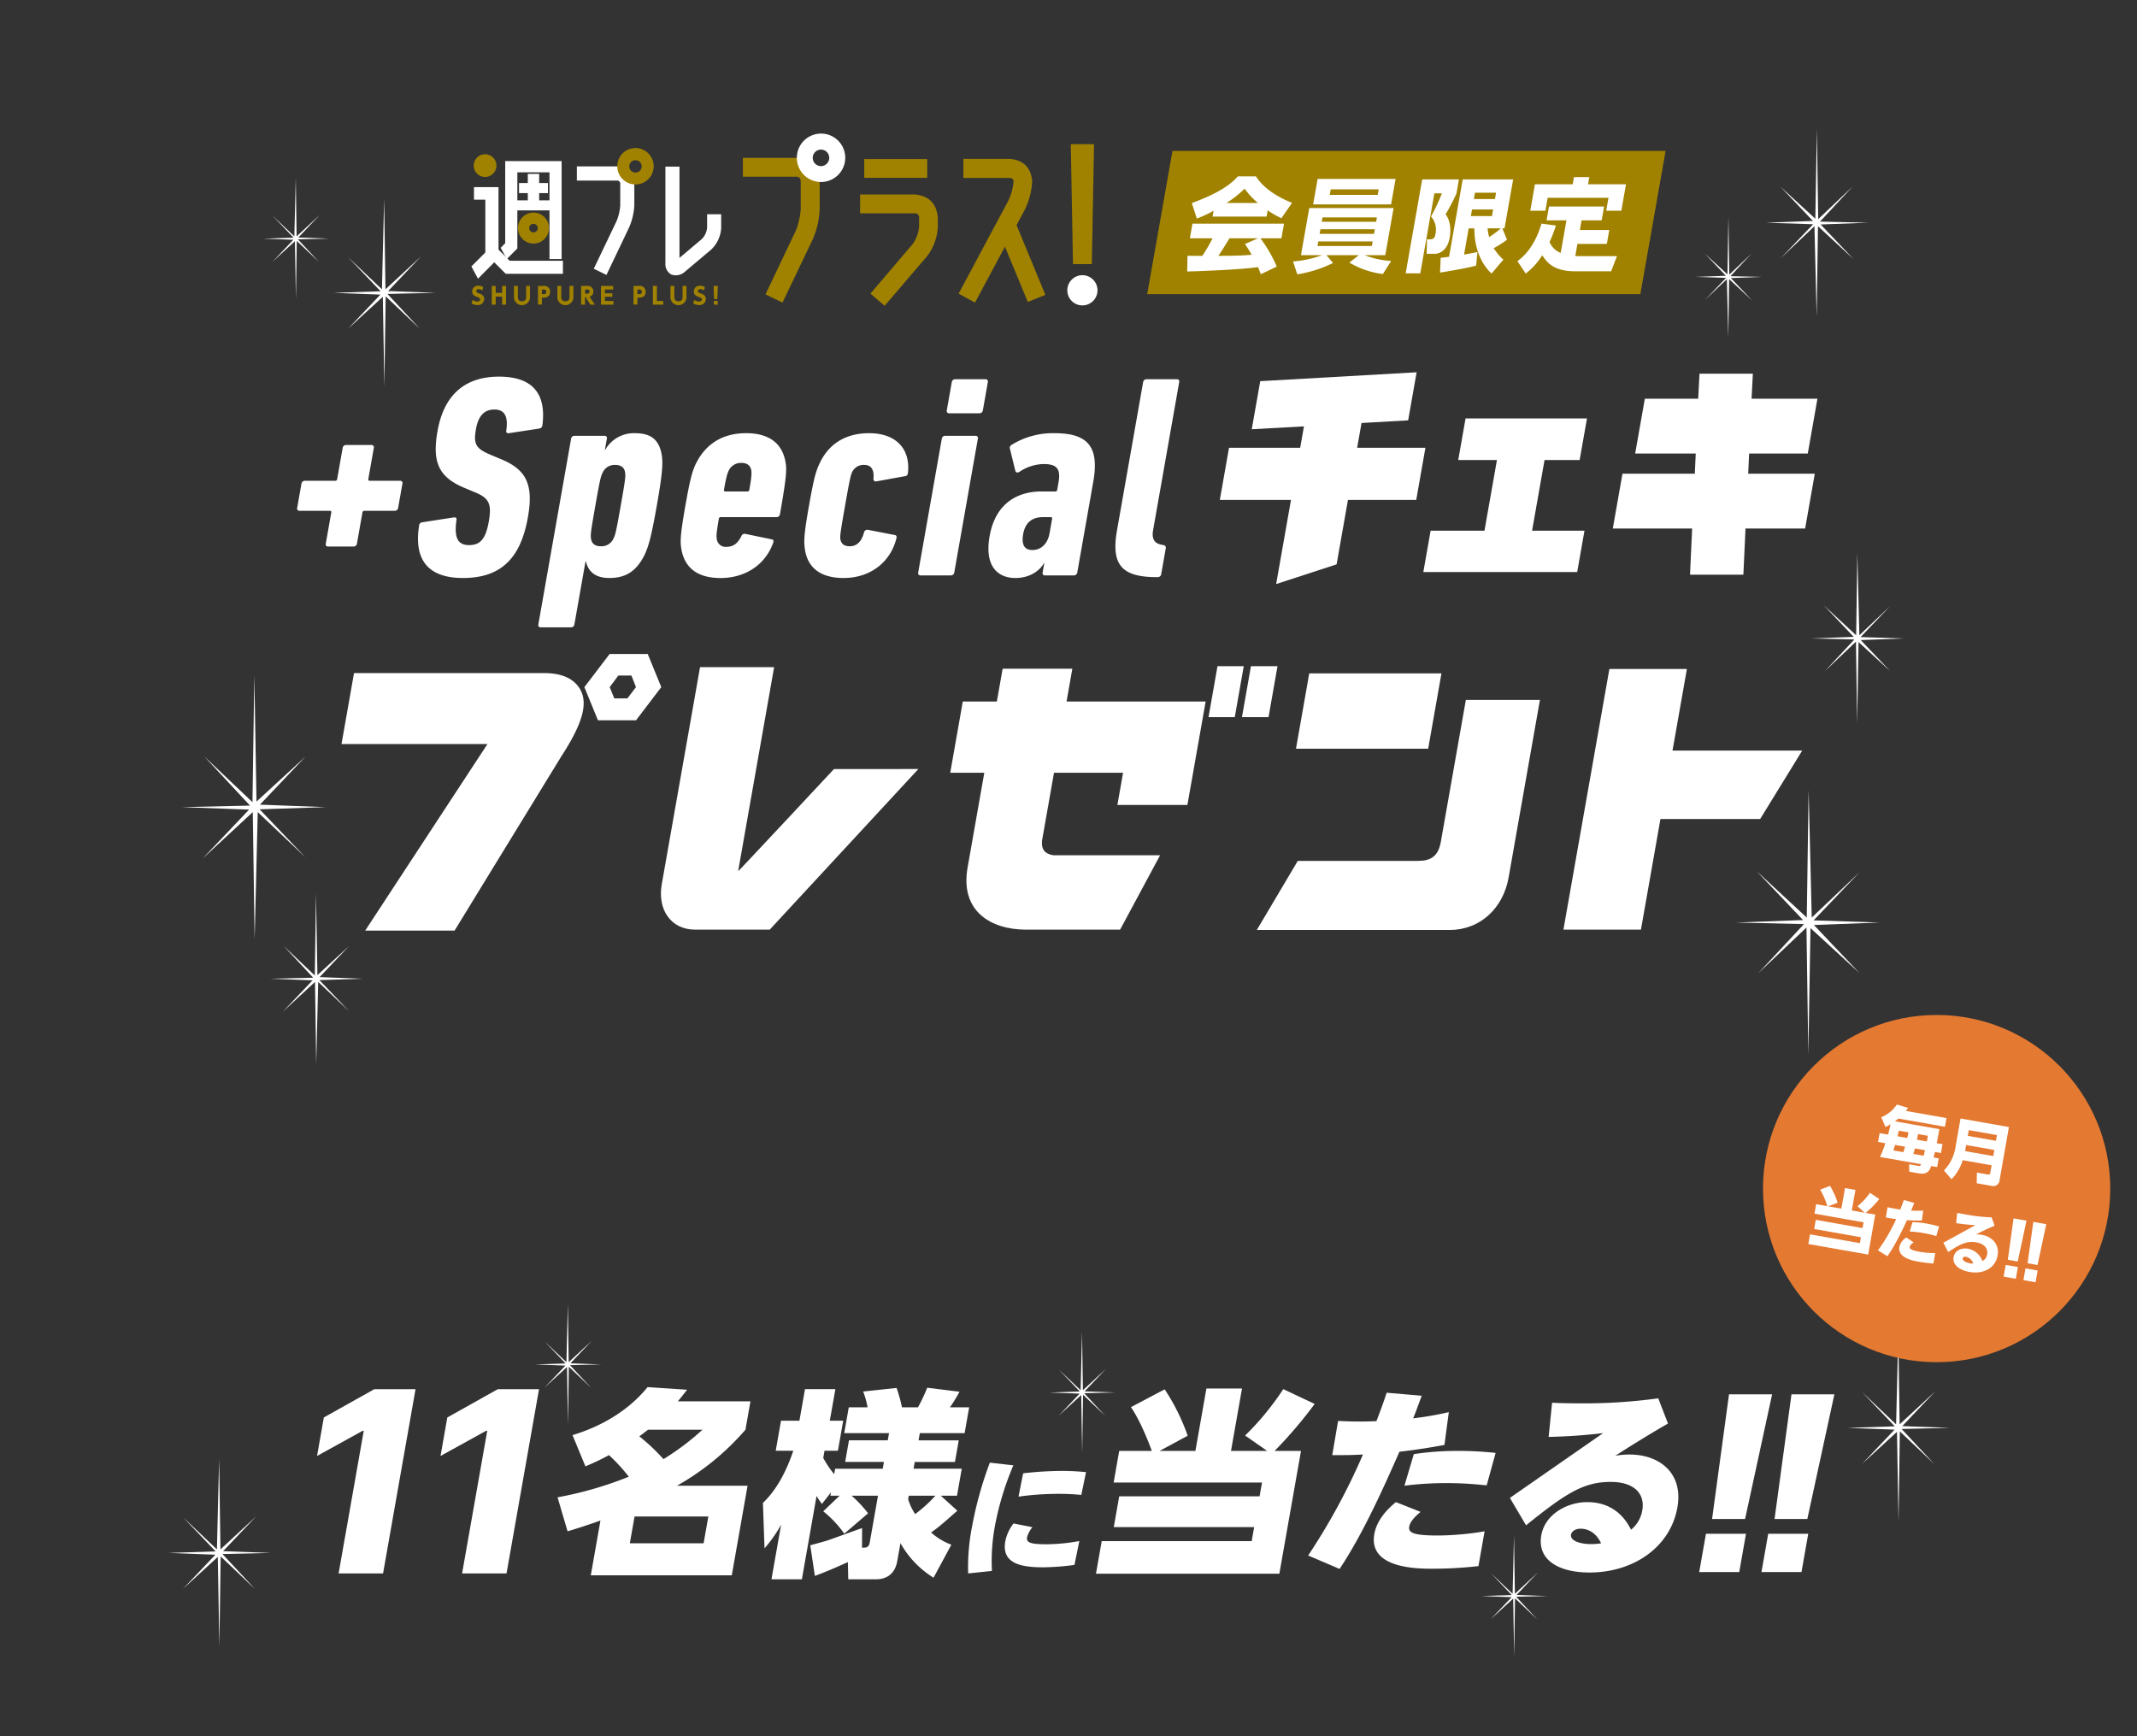 <svg xmlns="http://www.w3.org/2000/svg" width="800" height="650" viewBox="0 0 800 650"><rect x="0" y="0" width="800" height="650" fill="#333333" stroke="none"/><g id="レイヤー_2" data-name="レイヤー 2"><g id="レイヤー_2-2" data-name="レイヤー 2"><rect width="800" height="650" fill="none"/><g id="Plus_logo-white" data-name="Plus logo-white"><path id="パス_1" data-name="パス 1" d="M192.852,78.767V75h4.736V72.29H194.3V68.52h3.286V65.09h4.253v3.431h3.286V72.29h-3.286V75h4.688v3.77Z" fill="#fff"/><path id="パス_2" data-name="パス 2" d="M205.707,96.987V64.506H193.673V93.02l-3.963,3.963-2.271-4.2,1.691-1.74V60.306h21.119V96.987Z" fill="#fff"/><path id="パス_3" data-name="パス 3" d="M176.469,99.742l5.219-5.219V74.756h-4.252V70.068h9.182V93.459l4.156,4.156h19.96V102.5h-21.41l-4.3-4.3-6.089,6.138Z" fill="#fff"/><path id="パス_4" data-name="パス 4" d="M199.715,91.189a5.8,5.8,0,1,1,5.8-5.8A5.8,5.8,0,0,1,199.715,91.189Zm0-7.394a1.6,1.6,0,1,0,1.594,1.6v0a1.61,1.61,0,0,0-1.594-1.6Z" fill="#a08200"/><g id="グループ_1" data-name="グループ 1"><path id="パス_5" data-name="パス 5" d="M181.592,66.25A4.253,4.253,0,1,1,185.845,62h0A4.258,4.258,0,0,1,181.592,66.25Z" fill="#a08200"/></g><path id="パス_6" data-name="パス 6" d="M222.284,100.611l8.554-17.881a18.579,18.579,0,0,0,1.353-5.993V68.715a1.123,1.123,0,0,0-1.112-1.112H215.953V62.287H231.08a7.477,7.477,0,0,1,3.238.918l.048.048,3,4.64v.048c.048.242.048.483.1.725h0v8.121A23.955,23.955,0,0,1,235.581,85l-8.554,17.93Z" fill="#fff"/><path id="パス_7" data-name="パス 7" d="M253.115,103.076a5.492,5.492,0,0,1-1.595-.242h-.1a4.441,4.441,0,0,1-2.32-4.35v-36.1h5.268V96.552l8.409-7.1A7.083,7.083,0,0,0,264.71,85.3V80.217h5.268v5.075a12,12,0,0,1-3.77,8.167l-9.859,8.312a5.072,5.072,0,0,1-3.238,1.3Z" fill="#fff"/><path id="パス_8" data-name="パス 8" d="M237.894,69.053a6.814,6.814,0,1,1,6.814-6.814h0a6.806,6.806,0,0,1-6.8,6.814Zm0-9.086a2.32,2.32,0,0,0-2.32,2.32h0a2.32,2.32,0,1,0,2.32-2.32Z" fill="#a08200"/><path id="パス_9" data-name="パス 9" d="M325.851,109.938l15.8-18.558a13.257,13.257,0,0,0,2.416-6.573V81.332a1.449,1.449,0,0,0-1.445-1.453l-.1,0H321.985v-7.06h20.588c5.123.483,7.974,3.335,8.506,8.506V84.9a19.59,19.59,0,0,1-4.06,11.067l-15.852,18.51Zm-2.32-43.351V59.532h23.584v7.056Z" fill="#a08200"/><path id="パス_10" data-name="パス 10" d="M358.86,109.939l18.655-34.893a20.909,20.909,0,0,0,1.933-7.3,1.432,1.432,0,0,0-1.547-1.112H360.648v-7.15H377.9c5.074.338,7.974,3.141,8.506,8.216v.1A27.412,27.412,0,0,1,383.7,78.384l-3.141,5.9,10.777,26.1-6.573,2.658L376.21,92.357,365,113.283Z" fill="#a08200"/><path id="パス_11" data-name="パス 11" d="M401.679,98.875l-.822-44.9h8.7l-.822,44.9Z" fill="#a08200"/><path id="パス_12" data-name="パス 12" d="M286.56,110.228l11.357-23.874a26.942,26.942,0,0,0,1.837-7.974V67.651a1.537,1.537,0,0,0-1.5-1.5H278.1V59.1h20.2a10.679,10.679,0,0,1,4.3,1.208l.1.048,4.011,6.186v.1c.048.338.1.677.145.967V78.428A31.585,31.585,0,0,1,304.345,89.4l-11.406,23.874Z" fill="#a08200"/><g id="グループ_2" data-name="グループ 2"><path id="パス_13" data-name="パス 13" d="M307.342,68.135a9.062,9.062,0,1,1,9.086-9.038h0A9.074,9.074,0,0,1,307.342,68.135Zm0-12.13a3.093,3.093,0,1,0,3.093,3.093h0a3.084,3.084,0,0,0-3.075-3.093Z" fill="#fff"/></g><g id="グループ_3" data-name="グループ 3"><circle id="楕円形_1" data-name="楕円形 1" cx="405.206" cy="108.682" r="5.654" fill="#fff"/></g><g id="グループ_4" data-name="グループ 4"><path id="パス_14" data-name="パス 14" d="M180.625,108.73a2.878,2.878,0,0,0-1.4-.483c-.58,0-.918.338-.918.725,0,.435.29.628.87.822,1.208.387,2.078.822,2.078,2.175a2.286,2.286,0,0,1-2.334,2.239,2.146,2.146,0,0,1-.227-.016,3.92,3.92,0,0,1-2.175-.628l.435-1.3a2.829,2.829,0,0,0,1.691.628c.58,0,1.112-.29,1.112-.773,0-.435-.338-.677-1.16-.967-.967-.338-1.836-.773-1.836-2.03a2.175,2.175,0,0,1,2.168-2.18c.051,0,.1,0,.152.005a3.9,3.9,0,0,1,1.788.483Z" fill="#a08200"/><path id="パス_15" data-name="パス 15" d="M187.971,109.7v-2.658h1.45v7.008h-1.45v-3h-2.416v3h-1.45v-7.008h1.45v2.61h2.416Z" fill="#a08200"/><path id="パス_16" data-name="パス 16" d="M198.41,107.039v4.06a3,3,0,1,1-5.993.29,2.805,2.805,0,0,1,0-.29v-4.06h1.45V111c0,.628,0,1.788,1.547,1.788s1.547-1.16,1.547-1.788v-3.963Z" fill="#a08200"/><path id="パス_17" data-name="パス 17" d="M203.629,107.039a2.132,2.132,0,0,1,2.314,1.933,2.009,2.009,0,0,1,.006.29c0,1.4-.918,2.175-2.465,2.175h-.628V114h-1.45v-6.959Zm-.29,3.093c.532,0,1.16,0,1.16-.87,0-.773-.435-.87-1.16-.87h-.483v1.74Z" fill="#a08200"/><path id="パス_18" data-name="パス 18" d="M214.648,107.039v4.06a3,3,0,1,1-5.993.29,2.805,2.805,0,0,1,0-.29v-4.06h1.45V111c0,.628,0,1.788,1.547,1.788S213.2,111.63,213.2,111v-3.963Z" fill="#a08200"/><path id="パス_19" data-name="パス 19" d="M219.916,107.039a2.032,2.032,0,0,1,2.223,2.126,1.929,1.929,0,0,1-1.45,1.933l2.03,2.948h-1.74l-1.788-2.851H219v2.851h-1.45v-7.007Zm-.87,1.353v1.547h.532c.387,0,1.112,0,1.112-.773s-.677-.773-1.063-.773Z" fill="#a08200"/><path id="パス_20" data-name="パス 20" d="M229.243,109.794v1.3h-2.8v1.595h3.19v1.353H224.99v-7h4.543v1.353H226.44v1.4Z" fill="#a08200"/><path id="パス_21" data-name="パス 21" d="M239.392,107.039a2.132,2.132,0,0,1,2.314,1.933,2.009,2.009,0,0,1,.006.29c0,1.4-.918,2.175-2.465,2.175h-.628V114h-1.45v-6.959Zm-.29,3.093c.532,0,1.16,0,1.16-.87,0-.773-.435-.87-1.16-.87h-.483v1.74Z" fill="#a08200"/><path id="パス_22" data-name="パス 22" d="M245.918,107.039v5.654h2.368v1.353h-3.868v-7.007Z" fill="#a08200"/><path id="パス_23" data-name="パス 23" d="M256.984,107.039v4.06a3,3,0,1,1-5.993.29,2.805,2.805,0,0,1,0-.29v-4.06h1.45V111c0,.628,0,1.788,1.546,1.788s1.547-1.16,1.547-1.788v-3.963Z" fill="#a08200"/><path id="パス_24" data-name="パス 24" d="M263.605,108.73a2.878,2.878,0,0,0-1.4-.483c-.58,0-.918.338-.918.725,0,.435.29.628.87.822,1.208.387,2.078.822,2.078,2.175a2.286,2.286,0,0,1-2.334,2.239,2.146,2.146,0,0,1-.227-.016,3.92,3.92,0,0,1-2.175-.628l.435-1.3a2.826,2.826,0,0,0,1.692.628c.58,0,1.111-.29,1.111-.773,0-.435-.338-.677-1.16-.967-1.015-.338-1.836-.773-1.836-2.03a2.175,2.175,0,0,1,2.168-2.18c.051,0,.1,0,.152.005a4.082,4.082,0,0,1,1.788.483Z" fill="#a08200"/><path id="パス_25" data-name="パス 25" d="M268.728,107.039l-.195,4.929h-1.208l-.192-4.929Zm-1.5,5.606h1.45v1.4h-1.445Z" fill="#a08200"/></g></g><polygon points="614.072 110.132 429.464 110.132 438.922 56.488 623.531 56.488 614.072 110.132" fill="#a08200"/><path d="M471.98,102.668a28.008,28.008,0,0,0-1.05-2.66c-6.62.912-19.632,1.444-26.5,1.634l.126-5.891c.182.039,5.008.039,5.54.039a59.9,59.9,0,0,0,3.82-6.575h-8.473l.965-5.472h34.271l-.965,5.472h-7.865a50.274,50.274,0,0,1,6.109,10.6Zm-17.652-23.79a37.683,37.683,0,0,1-6.291,2.926l-1.869-5.777c9.914-3.648,14.429-6.839,17.226-9.994h6.763c1.292,1.938,4.41,6.232,13.525,9.919l-3.976,5.738a34.765,34.765,0,0,1-5.145-2.926l-.409,2.318H453.939Zm16.606,10.337H460.257c-1.932,3.192-2.562,4.181-4.162,6.575,4.49-.039,8.593-.039,12.461-.419-1.221-2.128-1.882-3.116-2.482-4.028Zm-.026-13.225a30.123,30.123,0,0,1-4.981-5.359,37.245,37.245,0,0,1-6.8,5.359Z" fill="#fff"/><path d="M517.688,102.592A32.4,32.4,0,0,1,505.146,98.3l3.569-2.775H496.557l2.484,2.927a46.555,46.555,0,0,1-13.4,4.256l-1.581-4.827a39.379,39.379,0,0,0,10.864-2.356h-7.9l3.108-17.633H521.7l-3.109,17.633h-7.713a31.869,31.869,0,0,0,9.915,2.166Zm4.759-35.609-1.682,9.539h-29.18l1.683-9.539Zm-28.938,23.41-.3,1.711h20.365l.3-1.711Zm.8-4.56-.3,1.71h20.365l.3-1.71Zm.785-4.447-.288,1.635h20.365l.288-1.635ZM498.162,70.9,497.8,72.95h17.971l.363-2.053Z" fill="#fff"/><path d="M532.412,67.173h13.754l-.924,5.244a73.322,73.322,0,0,1-4.072,7.791c1.726,2.28,2.093,5.586,1.537,8.741-1.039,5.89-5.1,6.08-5.518,6.08h-3.116L534.2,89.6h1.065c1.367,0,1.834-.494,2.082-1.9a7.384,7.384,0,0,0-1.639-6.651,65.805,65.805,0,0,0,4.073-8.665h-2.811l-5.28,29.947h-5.471Zm6.909,29.338c.812-.075,1.433-.152,3.145-.38l5.106-28.958h18.883l-3.229,18.318h-.8l1.718,4.256a33.866,33.866,0,0,1-4.963,3.154,19.875,19.875,0,0,0,3.612,4.3l-4.414,5.206c-3.96-3.61-6.491-9.729-6.441-16.911h-2.127l-1.728,9.8c2.975-.494,3.926-.721,5.03-.95l-.517,5.093c-3.029.8-5.586,1.292-13.5,2.622ZM551.06,78.422l-.436,2.47h7.9l.436-2.47Zm1.106-6.271-.416,2.356h7.9l.416-2.356Zm4.714,13.34a20.658,20.658,0,0,0,.6,3.268,33.661,33.661,0,0,0,4.338-3.268Z" fill="#fff"/><path d="M586.409,82.488h-7.446l.911-5.168h20.631l-.911,5.168H592.07l-.636,3.611h11.018l-.918,5.206H590.516l-.8,4.523c.639.038,1.012.076,2.038.076h13.564l-2.176,5.662H589.732c-7.712,0-10.387-2.926-12.39-6a25.215,25.215,0,0,1-6.184,6.841l-3.1-4.636c1.62-1.217,6.27-4.751,9.014-14.061l5.382.721a42.129,42.129,0,0,1-2.378,6.157,7.7,7.7,0,0,0,4.178,4.105ZM594.963,66.3l-.476,2.7H608.7l-1.742,9.88h-5.661l.851-4.826H579.386l-.851,4.826h-5.661L574.616,69H588.75l.476-2.7Z" fill="#fff"/><path d="M124.013,191.875c.077-.433-.1-.648-.533-.648H112.141a.841.841,0,0,1-.89-1.081l1.6-9.072a1.262,1.262,0,0,1,1.27-1.08h11.34a.7.7,0,0,0,.762-.647l2.056-11.664a1.263,1.263,0,0,1,1.271-1.08h9.5a.84.84,0,0,1,.889,1.08l-2.056,11.664q-.114.646.533.647h11.34a.84.84,0,0,1,.889,1.08l-1.6,9.072a1.262,1.262,0,0,1-1.271,1.081H136.44a.7.7,0,0,0-.762.648l-2.056,11.663a1.262,1.262,0,0,1-1.27,1.08h-9.505a.84.84,0,0,1-.89-1.08Z" fill="#fff"/><path d="M173.312,216.391c-13.284,0-18.417-7.021-16.407-19.657a1.253,1.253,0,0,1,1.074-1.188l11.88-1.836c.776-.108,1.15.216,1.036.864-.984,6.8.484,9.5,4.7,9.5,4,0,6.194-2.053,7.374-8.748,1.143-6.48.247-8.749-4.88-10.909l-4.123-1.728c-9.663-4-12.257-9.5-10.181-21.276,2.343-13.283,9.971-20.411,23.04-20.411,12.852,0,17.72,6.7,16.222,18.251a1.357,1.357,0,0,1-1.183,1.189l-11.319,1.727c-.668.109-1.151-.216-1.037-.863.826-5.292-.534-7.992-4.422-7.992-3.781,0-6.036,2.376-6.912,7.344-.971,5.507-.087,7.235,5.237,9.5l4.123,1.728c9.359,3.887,12.294,9.288,10.1,21.707C194.987,208.614,187.893,216.391,173.312,216.391Z" fill="#fff"/><path d="M202.421,234.857a.839.839,0,0,1-.889-1.08l12.264-69.55a1.262,1.262,0,0,1,1.27-1.08H226.3a.84.84,0,0,1,.889,1.08l-.743,4.211h.108a12.311,12.311,0,0,1,11.15-6.264c6.155,0,9.153,2.593,10.069,8.425.42,3.131.206,6.8-1.889,18.683-2.114,11.988-3.175,15.552-4.7,18.685-2.973,5.832-6.886,8.424-13.041,8.424-5.293,0-7.9-2.377-8.832-6.265H219.2l-4.17,23.651a1.261,1.261,0,0,1-1.271,1.08Zm27.251-33.263c.66-1.3.959-2.376,2.711-12.312s1.834-11.015,1.631-12.311c-.217-1.836-1.431-2.916-3.7-2.916a4.9,4.9,0,0,0-4.725,2.916c-.66,1.3-.959,2.376-2.711,12.311s-1.835,11.016-1.631,12.312c.216,1.836,1.43,2.916,3.7,2.916A4.9,4.9,0,0,0,229.672,201.594Z" fill="#fff"/><path d="M255.042,205.374c-.478-2.808-.269-5.832,1.541-16.092s2.666-13.283,4.134-16.092c3.614-7.02,9.826-11.016,18.575-11.016,8.856,0,13.659,4,14.8,11.016.476,2.809.287,5.724-2.112,19.332a1.263,1.263,0,0,1-1.271,1.08H269.862a.7.7,0,0,0-.763.648c-.952,5.4-.946,6.588-.774,7.452A3.323,3.323,0,0,0,272,204.727c2.484,0,4.225-1.3,5.584-4.1a1.229,1.229,0,0,1,1.43-.757l9.9,2.052c.63.108.77.54.528,1.3-2.978,8.316-10.532,13.177-19.712,13.177C260.875,216.391,256.18,212.4,255.042,205.374Zm25.484-22.031c.858-4.861.87-6.156.737-7.237-.343-1.728-1.449-2.808-3.717-2.808a5.041,5.041,0,0,0-4.707,2.808c-.515,1.081-.959,2.376-1.817,7.237q-.114.647.535.647h8.208A.7.7,0,0,0,280.526,183.343Z" fill="#fff"/><path d="M301.3,205.482c-.42-3.132-.287-5.724,1.56-16.2,1.867-10.584,2.629-13.068,4.154-16.2,3.543-7.237,9.914-10.909,18.339-10.909,9.828,0,15.534,5.617,14.543,14.9-.132.756-.406,1.08-1.073,1.189l-10.711,1.943a.874.874,0,0,1-1.125-.972c.325-3.672-1.029-5.183-3.513-5.183a4.669,4.669,0,0,0-4.472,2.7c-.534,1.188-.832,2.268-2.641,12.528s-1.892,11.341-1.778,12.529c.325,1.835,1.469,2.7,3.521,2.7,2.484,0,4.371-1.511,5.341-5.183a1.279,1.279,0,0,1,1.468-.973l10.025,1.944c.629.108.789.432.655,1.188-2.266,9.18-9.972,14.905-19.8,14.905C307.368,216.391,302.292,212.719,301.3,205.482Z" fill="#fff"/><path d="M344.626,215.418a.84.84,0,0,1-.889-1.08l8.836-50.111a1.263,1.263,0,0,1,1.271-1.08h11.34a.839.839,0,0,1,.889,1.08l-8.836,50.111a1.261,1.261,0,0,1-1.271,1.08Zm10.7-60.695a.841.841,0,0,1-.89-1.08l1.867-10.584a1.262,1.262,0,0,1,1.27-1.08h11.34a.84.84,0,0,1,.89,1.08l-1.867,10.584a1.261,1.261,0,0,1-1.27,1.08Z" fill="#fff"/><path d="M391.208,215.418a.84.84,0,0,1-.89-1.08l.628-3.564h-.108c-1.886,3.348-5.85,5.617-10.71,5.617-6.048,0-11.753-3.781-9.658-15.661,2.247-12.744,10.943-16.74,19.367-16.74h5.184a.7.7,0,0,0,.762-.647l.457-2.593c.838-4.751-.166-7.02-5.458-7.02a16.7,16.7,0,0,0-9.154,2.916c-.725.432-1.354.325-1.544-.432l-2.008-8.208c-.211-.648.082-1.08.7-1.511a29.441,29.441,0,0,1,15.991-4.321c13.068,0,16.721,5.617,14.494,18.253l-5.98,33.911a1.261,1.261,0,0,1-1.27,1.08Zm1.7-15.768.952-5.4q.115-.648-.534-.648H390.41c-4.536,0-6.721,2.592-7.388,6.372s.357,5.941,3.489,5.941C389.751,205.915,392.223,203.538,392.908,199.65Z" fill="#fff"/><path d="M432.241,216.066c-12.274-.216-16.353-4.644-14.087-17.5l9.788-55.511a1.262,1.262,0,0,1,1.27-1.08h11.341a.84.84,0,0,1,.889,1.08l-9.769,55.4c-.61,3.456.617,5.076,3.348,5.509l.521.108a.958.958,0,0,1,.871,1.187l-1.714,9.72a1.26,1.26,0,0,1-1.27,1.08Z" fill="#fff"/><path d="M483.29,187.16H456.651l3.444-19.53h26.638l1.413-8.009-19.541,1.08,3.174-18,58.546-3.329-3.174,18-17.454.99-1.635,9.269h25.559l-3.443,19.53H504.619l-4.253,24.119-22.63,7.379Z" fill="#fff"/><path d="M535.565,198.679h20.16l4.666-26.459H545.9l2.746-15.569H594.1L591.35,172.22H578.209l-4.665,26.459h19.619l-2.729,15.479h-57.6Z" fill="#fff"/><path d="M633.464,197.869h-29.7l3.618-20.519h27.089l.342-7.559H612.137l3.618-20.52h19.978l.481-9.359h19.979l-.48,9.359h24.659l-3.618,20.52H654.795l-.344,7.559h24.93l-3.618,20.519h-22.32l-.8,17.28H632.667Z" fill="#fff"/><path d="M182.49,278.544H127.848l4.683-26.559H203.67c7.138,0,11.288,2.34,13.456,5.968,3.339,5.615.512,13.688-7.03,25.271l-39.923,65.17H136.709Zm45.723-33.7h14.274l5.067,12.4-9.441,12.4H223.839l-5.068-12.4Zm1.75,16.614h4.915l3.2-4.212-1.694-4.329h-4.915l-3.22,4.329Z" fill="#fff"/><path d="M247.729,331.077l14.339-81.315H289.8l-13.471,76.4c.1.117,35.88-38.258,35.88-38.258H343.8l-55.651,60.137H260.3C250.939,348.042,246.1,340.32,247.729,331.077Z" fill="#fff"/><path d="M362.228,324.759l6.251-35.45H355.726l4.7-26.677h12.753l2.167-12.285h26.092l-2.166,12.285h52.067l-6.829,38.727H418.3l2.125-12.05H394.571l-4.5,25.506c-.268,3.509,1.356,4.913,4.316,5.382h39.9l-14.973,27.845h-35.1C370.876,348.042,359.339,341.139,362.228,324.759Zm93.551-75.347h9.828l-3.363,19.07h-9.828Zm12.52,0h9.945l-3.363,19.07h-9.945Z" fill="#fff"/><path d="M485.826,322.3h44.93c4.8,0,7.659-1.639,8.629-7.137l9.366-53.119h27.73L564.764,328.5c-2.042,11.583-10.721,19.657-22.07,19.657H470.5Zm4.3-70.2h49.493l-4.972,28.2H485.159Z" fill="#fff"/><path d="M602.483,250.464H631.5L626.115,281h48.557l-15.751,25.624H621.6l-7.3,41.417H585.277Z" fill="#fff"/><polygon points="679.583 81.89 680.16 48.213 680.656 82.055 693.532 69.839 681.316 82.963 699.393 83.376 681.564 84.036 693.945 97.078 680.573 84.696 680.078 118.622 679.252 84.696 666.541 96.748 678.757 83.954 661.175 83.376 678.675 82.715 666.541 69.921 679.583 81.89" fill="#fff"/><polygon points="646.677 102.71 647.05 80.982 647.369 102.816 655.677 94.935 647.795 103.402 659.458 103.668 647.955 104.094 655.943 112.509 647.316 104.52 646.996 126.408 646.464 104.52 638.263 112.296 646.144 104.041 634.801 103.668 646.091 103.242 638.263 94.988 646.677 102.71" fill="#fff"/><polygon points="677.77 347.467 676.957 394.842 676.26 347.234 658.146 364.42 675.331 345.957 649.902 345.377 674.983 344.448 657.566 326.101 676.376 343.519 677.073 295.795 678.234 343.519 696.116 326.566 678.931 344.564 703.663 345.377 679.047 346.305 696.116 364.303 677.77 347.467" fill="#fff"/><polygon points="695.762 240.379 695.238 270.944 694.788 240.229 683.102 251.316 694.189 239.405 677.783 239.03 693.964 238.431 682.727 226.595 694.863 237.832 695.313 207.042 696.062 237.832 707.599 226.894 696.511 238.506 712.468 239.03 696.586 239.63 707.599 251.242 695.762 240.379" fill="#fff"/><polygon points="96.024 300.084 95.211 252.709 94.515 300.316 76.401 283.131 93.586 301.593 68.157 302.174 93.238 303.103 75.82 321.449 94.631 304.032 95.328 351.755 96.489 304.032 114.371 320.985 97.185 302.987 121.918 302.174 97.302 301.245 114.371 283.247 96.024 300.084" fill="#fff"/><polygon points="118.824 365.059 118.299 334.494 117.85 365.209 106.163 354.122 117.251 366.033 100.844 366.408 117.026 367.007 105.789 378.844 117.925 367.606 118.374 398.396 119.123 367.606 130.66 378.544 119.573 366.932 135.53 366.408 119.648 365.809 130.66 354.197 118.824 365.059" fill="#fff"/><polygon points="143.312 111.115 143.889 144.793 144.385 110.95 157.261 123.167 145.045 110.042 163.122 109.63 145.293 108.969 157.674 95.928 144.302 108.309 143.807 74.384 142.981 108.309 130.27 96.258 142.486 109.052 124.905 109.63 142.404 110.29 130.27 123.084 143.312 111.115" fill="#fff"/><polygon points="110.406 90.295 110.779 112.023 111.098 90.189 119.406 98.071 111.524 89.603 123.187 89.337 111.684 88.911 119.672 80.497 111.045 88.485 110.725 66.597 110.193 88.485 101.992 80.71 109.873 88.964 98.53 89.337 109.82 89.763 101.992 98.017 110.406 90.295" fill="#fff"/><g id="グループ_52" data-name="グループ 52"><g id="名様に当たる" style="isolation:isolate"><g style="isolation:isolate"><path d="M214.326,537.278c10.674-3.219,20.836-9.058,28.1-17.967l14.8.972c-1.453,1.872-2.123,2.7-3.461,4.343h27.174l-1.875,10.631a96.152,96.152,0,0,1-25.63,20.962h26.426l-5.914,33.539H221.167l3.617-20.513c-5.271,1.872-7.887,2.7-12.317,4.042l-3.744-12.726a137.048,137.048,0,0,0,26.663-7.711,64.052,64.052,0,0,0-7.409-8.085,85.889,85.889,0,0,1-8.824,4.192Zm50.847,30.47H237.55l-1.769,10.031H263.4Zm-22.568-32.491c-1.559,1.2-2.087,1.646-3.281,2.471a73.144,73.144,0,0,1,9.05,8.534,94.217,94.217,0,0,0,14.592-11Z" fill="#fff"/><path d="M314.311,559.962h-3.444l.224-1.273-3.385,4.342a23.344,23.344,0,0,1-2.018-2.994l-5.5,31.218H288.805l3.6-20.438a49.285,49.285,0,0,1-6.2,8.834l-.6-16.994c5.4-5.166,8.889-12.2,11.381-19.54h-6.588l1.98-11.229h6.887l2.086-11.828h11.379l-2.086,11.828h5.015l-1.979,11.229h-5.016l-.475,2.7a34.656,34.656,0,0,0,4.095,6.064l.357-2.022h17.817l.449-2.543H316.392l1.425-8.086h14.524l.475-2.7H316.047l1.7-9.658h7.037a31.973,31.973,0,0,0-1.652-5.913l12.514-1.348a58.219,58.219,0,0,1,2.014,7.261h5.989a61.812,61.812,0,0,0,3.464-7.336l12.088,1.5a60.317,60.317,0,0,1-3.575,5.838h7.187l-1.7,9.658H344.344l-.475,2.7h15.047l-1.426,8.086H342.443L342,549.854h18.041l-1.783,10.108H352.19l6.2,5.615c-6.469,5.69-6.733,5.914-9.825,8.16a23.877,23.877,0,0,0,7.581,4.567l-6.671,12.352A35.8,35.8,0,0,1,337.084,577.7l-1.188,6.738c-1.083,6.139-5.694,6.813-7.865,6.813h-10.48l-.137-6.439c-7.081,3.22-9.96,4.269-12.364,5.167l-1.724-11.455c1.815-.523,3.691-.972,6.381-1.8,1.9-.6,10.955-3.967,13.021-4.641l-.022,7.337c1.572,0,2.546,0,2.9-2.022l3.076-17.443H318.8a46.178,46.178,0,0,1,6.175,6.589l-8.908,7.636a41.1,41.1,0,0,0-7.879-8.386Zm25.664,1.348a22.139,22.139,0,0,0,2.616,5.54,52.585,52.585,0,0,0,7.577-6.888h-9.956Z" fill="#fff"/></g><g style="isolation:isolate"><path d="M379.356,548.586a109.092,109.092,0,0,0-6.908,22.757,71.709,71.709,0,0,0-1.11,16.768l-8.9.949a77.912,77.912,0,0,1,1.4-17.268,139.208,139.208,0,0,1,6.713-24.2Zm22.873,37.28a93.266,93.266,0,0,1-11.687.9c-8.136,0-15.693-1.3-14.206-9.732a16.071,16.071,0,0,1,3.076-6.686l7.09,1.4a10.054,10.054,0,0,0-2.007,3.742c-.379,2.147,1.53,2.646,7.52,2.646a70.537,70.537,0,0,0,12.04-1.2Zm-19.208-34.285a127.978,127.978,0,0,1,14.432-.9c4.443,0,7.385.3,9.105.449l-1.754,8.533a87.771,87.771,0,0,0-8.815-.4,106.792,106.792,0,0,0-14.708,1.047Z" fill="#fff"/></g><g style="isolation:isolate"><path d="M447.508,543.192l4.118-23.358h13.325l-4.118,23.358h13.549l-8.267-5.764a103.8,103.8,0,0,0,14.291-17.368l11.75,5.539a164.68,164.68,0,0,1-15,17.593h9.881l-8.105,45.967H410.281l2.152-12.2h56.145l.924-5.24H416.95l2.033-11.529h52.552l.911-5.166H416.9l2.086-11.829h12.2c-.5-1.422-3.939-10.78-7.814-16.394L436,520.134a77.81,77.81,0,0,1,8.616,17.368l-10.511,5.69Z" fill="#fff"/></g><g style="isolation:isolate"><path d="M489.716,582.347a238.465,238.465,0,0,0,20.515-37.808c-4.231.226-5.728.226-11.493.226l2.183-12.8a139.72,139.72,0,0,0,14.36.075c1.677-4.417,2.523-6.664,3.821-10.631l13.127,1.122c-2.139,5.765-2.321,6.364-3.213,8.46a119.5,119.5,0,0,0,13.359-2.32l-1.641,12.277c-9.673,1.8-15.619,2.4-16.843,2.546-5.357,12.127-13.471,30.544-22.409,43.87Zm42.1-16.321c-3.747,3-4.165,4.941-4.258,5.465-.4,2.246,1.279,3.368,10.71,3.368a108.135,108.135,0,0,0,17.5-1.572l-2.3,13.026a150.542,150.542,0,0,1-17.315.974c-5.614,0-23.942-.075-21.672-12.951,1.083-6.139,6.266-10.482,8.1-11.979Zm24.739-9.958c-3.466-.3-8.09-.823-14.9-.823a121.48,121.48,0,0,0-15.892.974l3.507-11.828a107.094,107.094,0,0,1,16.682-1.2,124.172,124.172,0,0,1,13.941.749Z" fill="#fff"/></g><g style="isolation:isolate"><path d="M565.239,560.786l34.895-24.257c-9.705,1.123-15.421,1.274-20.388,1.422l1.283-12.8c2.819.15,5.8.224,10.592.224a202.77,202.77,0,0,0,29.15-1.871l3.652,9.434c-9.5,5.463-17.7,10.779-19.717,12.052a31.739,31.739,0,0,1,5.318-.45c11.23,0,20.183,6.963,17.926,19.765-2.64,14.973-16.506,24.406-32.9,24.406-11.678,0-19.666-4.792-18.056-13.925,1.4-7.935,9.752-12.428,17.163-12.428,11.229,0,15.207,8.011,16.445,10.332a11.918,11.918,0,0,0,4.2-7.262c1.043-5.914-2.693-10.631-11.825-10.631-10.032,0-16.671,4.117-31.686,16.246Zm26.489,11.529c-2.621,0-3.5,1.572-3.6,2.17-.448,2.546,3.933,3.594,7.451,3.594a22.137,22.137,0,0,0,3.795-.3C597.92,574.561,595.171,572.315,591.728,572.315Z" fill="#fff"/></g></g><g id="_" data-name=" " style="isolation:isolate"><g style="isolation:isolate"><path d="M638.638,574.211h14.987L651.1,588.539H636.111ZM663.408,522,653.28,568.693H640.928L647.267,522Zm-1.466,52.209h14.989L674.4,588.539H659.416ZM686.713,522l-10.127,46.691H664.315L670.655,522Z" fill="#fff"/></g></g><g id="_10" data-name=" 10" style="isolation:isolate"><g style="isolation:isolate"><path d="M143.4,589.06H126.759l9.417-53.41h-.4l-17.086,9.43,2.541-14.414L140.1,520.092h15.457Z" fill="#fff"/><path d="M189.623,589.06H172.987l9.418-53.41H182l-17.086,9.43,2.541-14.414,18.872-10.574h15.457Z" fill="#fff"/></g></g></g><polygon points="81.539 582.869 82.117 616.546 82.612 582.704 95.488 594.92 83.272 581.796 101.349 581.383 83.52 580.723 95.901 567.681 82.529 580.063 82.034 546.138 81.209 580.063 68.497 568.011 80.713 580.805 63.132 581.383 80.631 582.044 68.497 594.838 81.539 582.869" fill="#fff"/><polygon points="710.147 536.05 710.725 569.727 711.22 535.885 724.097 548.101 711.881 534.977 729.957 534.564 712.128 533.904 724.51 520.862 711.138 533.244 710.642 499.319 709.817 533.244 697.105 521.192 709.322 533.986 691.74 534.564 709.239 535.225 697.105 548.019 710.147 536.05" fill="#fff"/><polygon points="212.257 511.777 212.63 533.504 212.949 511.67 221.257 519.552 213.375 511.084 225.038 510.818 213.535 510.392 221.523 501.978 212.896 509.966 212.576 488.078 212.044 509.966 203.843 502.191 211.724 510.445 200.381 510.818 211.671 511.244 203.843 519.498 212.257 511.777" fill="#fff"/><polygon points="566.467 598.482 566.839 620.209 567.159 598.375 575.466 606.257 567.585 597.789 579.248 597.523 567.745 597.097 575.733 588.683 567.106 596.671 566.786 574.784 566.254 596.671 558.052 588.896 565.934 597.15 554.591 597.523 565.881 597.949 558.052 606.204 566.467 598.482" fill="#fff"/><polygon points="404.753 522.277 405.126 544.005 405.446 522.171 413.753 530.052 405.872 521.585 417.534 521.319 406.031 520.893 414.02 512.479 405.392 520.467 405.073 498.579 404.54 520.467 396.339 512.692 404.221 520.946 392.878 521.319 404.168 521.745 396.339 529.999 404.753 522.277" fill="#fff"/><circle cx="724.989" cy="444.98" r="65" fill="#e47931"/><path d="M728.681,418.579l-.574,3.25-17.4-3.068a16.513,16.513,0,0,1-1.324,1.035L726,422.725c-.384,2.318-.547,3.1-.954,5.263l2.142.377-.581,3.3-2.265-.4c-.147.684-.321,1.39-.492,2.07l1.92.339-.574,3.249-2.239-.4c-.465,1.34-1.179,3.371-4.6,2.768l-3.619-.638-.044-2.773,3.471.611c.664.117.853-.23,1.025-.632l-15.409-2.717A42.872,42.872,0,0,0,705.8,428l-2.733-.481.581-3.3,3.151.554c.636-2.451.725-2.815.936-3.87a19.224,19.224,0,0,1-1.9,1.01l-1.564-3.651a12.95,12.95,0,0,0,5.838-4.757l4.221,1.252c-.434.583-.533.718-.861,1.142Zm-16.134,12.764c.174-.553.274-.839.615-2.049l-3.717-.655c-.063.217-.585,1.877-.639,2.045Zm-1.7-8.041c-.2.98-.28,1.3-.5,2.094l3.642.643c.134-.611.3-1.267.472-2.1Zm9.285,9.378c.077-.291.406-1.731.492-2.071l-3.766-.664c-.32,1.239-.371,1.382-.566,2.058Zm-2.1-8.111c-.177,1.009-.229,1.305-.423,2.108l3.718.655c.176-.855.215-1.078.373-2.116Z" fill="#fff"/><path d="M748.522,442a2.307,2.307,0,0,1-2.763,2L740,442.985l.07-4,4.136.729a.682.682,0,0,0,.868-.609l.5-2.855-10.83-1.909a17.114,17.114,0,0,1-4.177,7.132l-2.849-3.27a16.142,16.142,0,0,0,4.4-9.146l1.819-10.314,18.117,3.194Zm-12.469-13.34-.4,2.289,10.536,1.858.4-2.289Zm.981-5.563-.378,2.141,10.535,1.858.378-2.142Z" fill="#fff"/><path d="M689.324,452.483l1.359-7.7,3.914.691-1.359,7.7,4.824.85-2.693-2.428a25.511,25.511,0,0,0,4.67-5.04l3.471,2.339a33.059,33.059,0,0,1-5.1,5.19l3.594.634-2.639,14.966-22.4-3.951.638-3.618,18.658,3.29.39-2.215-17.5-3.086.6-3.42,17.5,3.086.382-2.167-18.363-3.238.625-3.545,4.161.734a27.808,27.808,0,0,0-2.667-6.18l3.7-1.4a28.967,28.967,0,0,1,2.846,6.314l-3.535,1.33Z" fill="#fff"/><path d="M703.024,468.122a67.233,67.233,0,0,0,6.812-11.717c-1.165-.155-1.908-.26-3.853-.6l.628-3.848c2.666.57,4.3.808,4.771.866.741-1.9.939-2.448,1.341-3.571l3.893,1.093c-.6,1.519-.774,1.944-1.165,2.866a41.513,41.513,0,0,0,4.516.009l-.5,3.719c-2.872.026-4.733-.075-5.558-.143-1.6,3.449-4.536,9.605-7.355,13.5Zm13.372-3c-.377.264-1.321.858-1.463,1.671-.126.714.485,1.278,3.758,1.855a35.294,35.294,0,0,0,5.778.486l-.686,3.889a52.04,52.04,0,0,1-5.541-.672c-1.97-.348-7.926-1.4-7.192-5.557a5.63,5.63,0,0,1,2.6-3.5Zm8.486-2.361a41.785,41.785,0,0,0-4.8-1.125,39.717,39.717,0,0,0-5.176-.584l1.048-3.5a32.879,32.879,0,0,1,5.361.54,41.258,41.258,0,0,1,4.581,1.086Z" fill="#fff"/><path d="M727.5,465.255l11.97-6.569c-2.961-.192-5.046-.458-7.151-.754l.348-3.846c.959.169,1.892.358,3.072.566a67.384,67.384,0,0,0,9.831,1.1l1.126,3.117c-1.7.715-3.879,1.7-6.947,3.268a10.763,10.763,0,0,1,2.156.151c4.086.72,6.614,3.806,5.924,7.719-.834,4.725-5.29,7.113-10.557,6.184-3.471-.612-6.456-2.535-5.918-5.587.434-2.46,2.934-3.543,5.395-3.11a7.191,7.191,0,0,1,5.381,4.6,3.371,3.371,0,0,0,1.781-2.477c.291-1.649-.46-3.863-4.029-4.492-3.692-.651-6.084.679-10.558,3.595Zm8.514,5.258c-.739-.13-1.2.194-1.272.588-.155.885,1.416,1.62,2.671,1.84a7.335,7.335,0,0,0,1.3.1A3.706,3.706,0,0,0,736.01,470.513Z" fill="#fff"/><path d="M750.855,473.557l4.55.8-.773,4.387-4.55-.8ZM758.633,457l-3.281,15.28-3.709-.654,2.143-15.481Z" fill="#fff"/><path d="M758.257,474.861l4.55.8-.774,4.387-4.55-.8Zm7.778-16.553-3.282,15.28-3.709-.654,2.144-15.481Z" fill="#fff"/></g></g></svg>